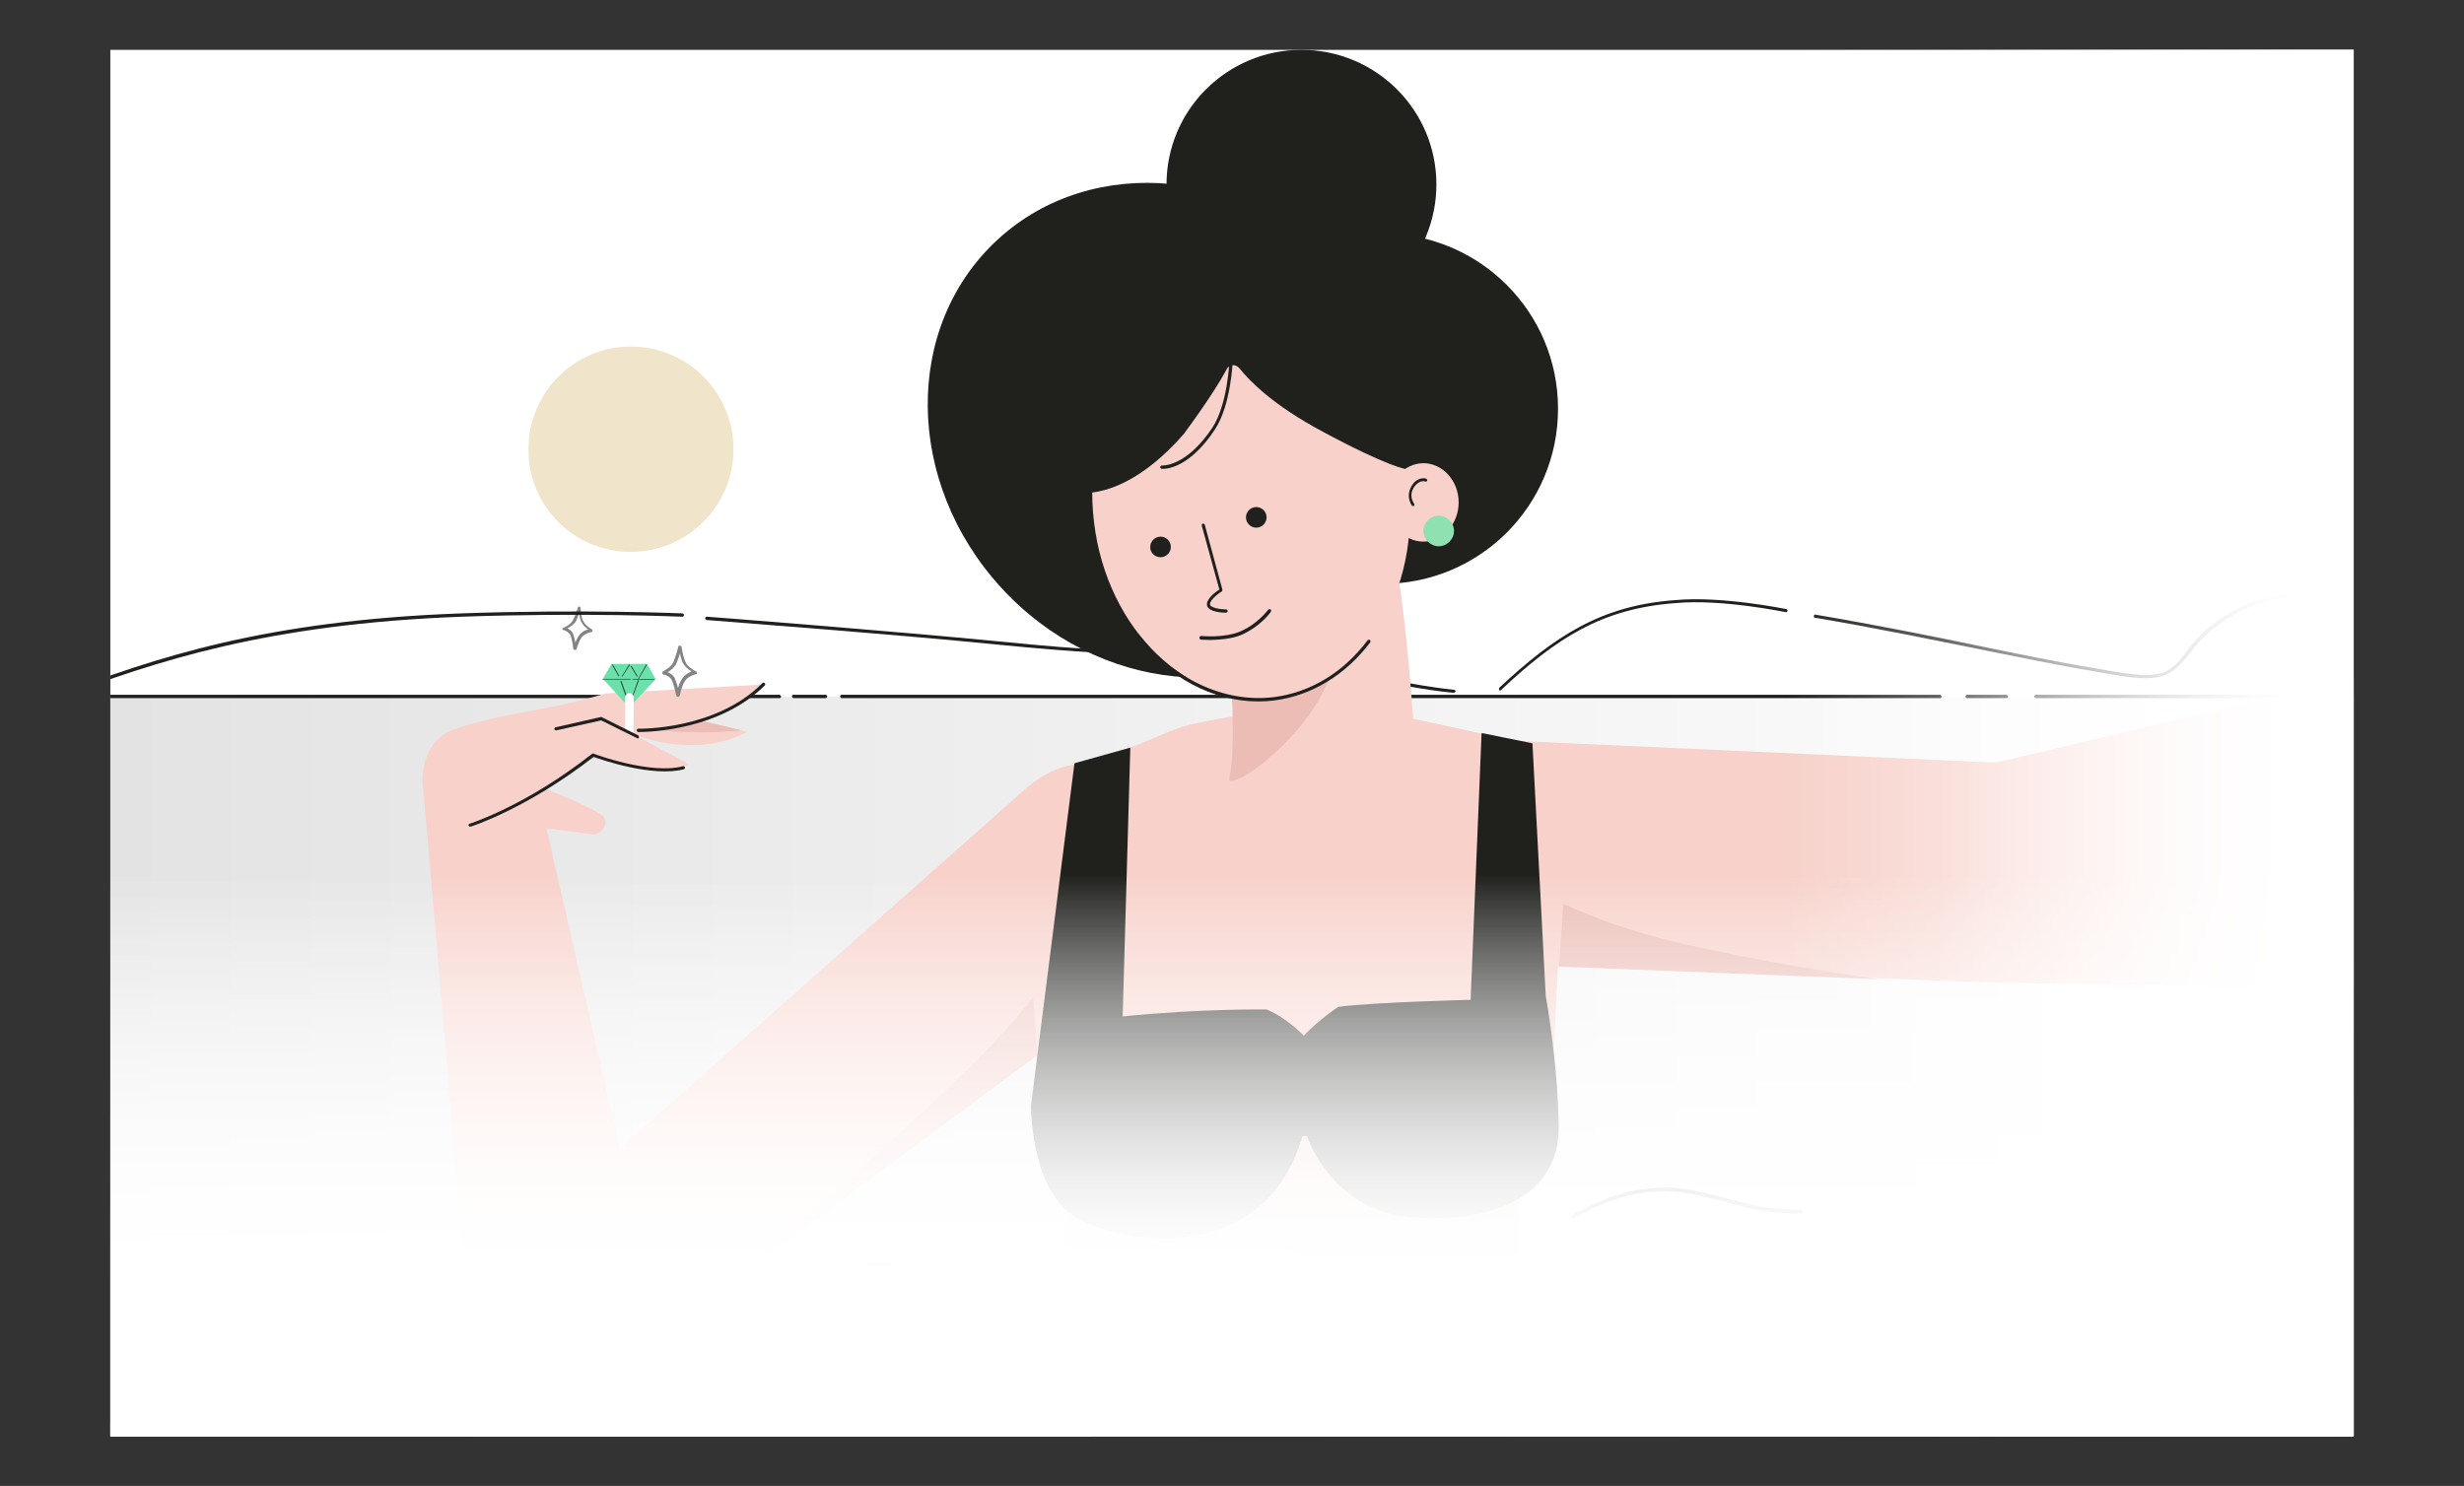 <?xml version="1.0" encoding="utf-8"?>
<!-- Generator: Adobe Illustrator 26.4.0, SVG Export Plug-In . SVG Version: 6.00 Build 0)  -->
<svg version="1.1" id="Layer_1" xmlns="http://www.w3.org/2000/svg" xmlns:xlink="http://www.w3.org/1999/xlink" x="0px" y="0px"
	 viewBox="0 0 741.4 447.2" style="enable-background:new 0 0 741.4 447.2;" xml:space="preserve">
<rect x="0" y="0" width="741.4" height="447.2" fill="#333333" stroke="none"/>
<style type="text/css">
	.st0{clip-path:url(#SVGID_00000110452827878527420000000016852362549551751061_);}
	.st1{fill:#FFFFFF;}
	.st2{fill:url(#SVGID_00000100355955518130253490000018303909865072982711_);}
	.st3{fill:#F6F6F6;}
	.st4{fill:#20211E;}
	.st5{fill:#F7D1CA;}
	.st6{fill:#20201D;}
	.st7{fill:#EBBDB5;}
	.st8{fill:#6CE0AB;}
	.st9{fill:#1E492C;}
	.st10{fill:#90E1B1;}
	.st11{fill:#848484;}
	.st12{fill:#F0E5CA;}
	.st13{fill:url(#SVGID_00000012472154407561147810000007484021793125105079_);}
	.st14{fill:url(#SVGID_00000015343414184235903070000011924801111831496587_);}
	.st15{fill:url(#SVGID_00000151511033598204875980000012062403545427025308_);}
	.st16{fill:url(#SVGID_00000103970188449314693420000018074693542801532090_);}
</style>
<g>
	<g>
		<g>
			<defs>
				<rect id="SVGID_1_" x="33.2" y="15" width="675" height="417.3"/>
			</defs>
			<clipPath id="SVGID_00000097460712880077961350000001058688658736806589_">
				<use xlink:href="#SVGID_1_"  style="overflow:visible;"/>
			</clipPath>
			<g style="clip-path:url(#SVGID_00000097460712880077961350000001058688658736806589_);">
				<rect x="33.2" y="15" class="st1" width="675" height="417.3"/>
				
					<linearGradient id="SVGID_00000132068995266634156530000003152489471023679929_" gradientUnits="userSpaceOnUse" x1="329.2" y1="160.713" x2="1005.8" y2="160.713" gradientTransform="matrix(1 0 0 -1 -296 481.963)">
					<stop  offset="0" style="stop-color:#E3E3E3"/>
					<stop  offset="1" style="stop-color:#FFFFFF"/>
				</linearGradient>
				<path style="fill:url(#SVGID_00000132068995266634156530000003152489471023679929_);" d="M709.8,209.7H33.2v223.1h676.6V209.7z"
					/>
				<path class="st3" d="M19.4,436.1c23.2-14.7,99.7-54.5,166-55s144.2-1.4,144.2-1.4L414,444L19.4,436.1z"/>
				<path class="st4" d="M583.7,210.1H253.3c-0.2,0-0.5-0.2-0.5-0.5s0.2-0.5,0.5-0.5h330.4c0.2,0,0.5,0.2,0.5,0.5
					C584.1,210,584,210.1,583.7,210.1z"/>
				<path class="st4" d="M437.4,208.5L437.4,208.5c-9.6-0.9-18.2-2.9-18.3-2.9c-0.2,0-0.5-0.3-0.3-0.6c0-0.2,0.3-0.5,0.6-0.3
					c0.1,0,8.7,1.9,18.1,2.9c0.2,0,0.5,0.2,0.5,0.5C437.8,208.3,437.6,208.5,437.4,208.5z"/>
				<path class="st4" d="M234.5,210.1H29.4c-0.2,0-0.5-0.2-0.5-0.5s0.2-0.5,0.5-0.5h205.1c0.2,0,0.5,0.2,0.5,0.5
					C235,210,234.9,210.1,234.5,210.1z"/>
				<path class="st4" d="M700.4,210.1h-87.8c-0.2,0-0.5-0.2-0.5-0.5s0.2-0.5,0.5-0.5h87.8c0.2,0,0.5,0.2,0.5,0.5
					C700.9,210,700.6,210.1,700.4,210.1z"/>
				<path class="st5" d="M420.2,170.3c0,0,3.3,16.9,5.4,52.8l-55,13.6l2.7-20.5l-4.9-20.1L420.2,170.3z"/>
				<path class="st6" d="M405.5,186.9c28.6-26.2,28.1-73.1-0.9-104.8S328.8,45.9,300.3,72c-28.6,26.2-28.1,73.1,0.9,104.8
					C330.2,208.5,376.9,213.1,405.5,186.9z"/>
				<path class="st4" d="M43.5,419.8c-0.1,0-0.3-0.1-0.5-0.2c-0.1-0.2,0-0.5,0.2-0.7c36.6-19.1,70.8-32.7,118.8-36.5
					c48.6-3.9,111.6-2.3,112.3-2.2c0.2,0,0.5,0.2,0.5,0.5c0,0.2-0.2,0.5-0.5,0.5c-0.6,0-63.6-1.7-112.2,2.2
					c-47.8,3.9-81.9,17.4-118.3,36.4C43.7,419.7,43.6,419.8,43.5,419.8L43.5,419.8z"/>
				<path class="st6" d="M391.6,96.1c22.4,0,40.6-18.2,40.6-40.6S414,15,391.6,15S351,33.1,351,55.5S369.2,96.1,391.6,96.1z"/>
				<path class="st6" d="M416.1,175.7c29.2,0,52.7-23.6,52.7-52.7s-23.6-52.7-52.7-52.7s-52.7,23.6-52.7,52.7
					S386.9,175.7,416.1,175.7z"/>
				<path class="st5" d="M402.7,212.9c-15-0.6-42.5,4.1-48.4,6.3c-5.8,2.2-17.8,8-30,10.9c0,0-7.3-0.3-16.2,7.7
					c-8.9,8-121.6,107.8-121.6,107.8l-22.1-96.3c0,0,10.9,1.4,13.4,1.7c3.2,0.7,6.1-3.7,3.2-5.7c-3.3-2.6-17-7.9-17-7.9
					s9.5-5.5,14.4-10.3c0,0,19.8,7.1,28.9,2.9l-16.9-9.1c0,0,18.2,7.9,34.4-0.6l-14.5-3.4c0,0,14.1-3.7,19.4-10.9l-47.6,2.7
					c0,0-8.1,2.7-21.6,5.1c-13.5,2.4-21.2,4.6-24.9,6.1c-3.8,1.5-9.5,6.9-8.3,17.5S140.7,395,140.7,395s0.1,17.1,17.1,23.3
					s27.4-5.5,29.5-8.5L318.2,313l0.5,50.2c0,0,6.6,38.2,9.9,72.8h124.7c0,0,3.9-55.6,3.7-78.9l10.3-36.9l1.5-29.5l132.7,5.1
					l116.5,1.6v-95.6l-117.4,27.7l-145.9-6.6C454.8,223,415.6,213.3,402.7,212.9L402.7,212.9z"/>
				<path class="st7" d="M370.5,205.8c0,0,1.3,20-0.6,28.5c-0.6,2.2,7.4-0.6,18.5-12.5c11-11.8,12.8-21.6,12.8-21.6L370.5,205.8z"/>
				<path class="st8" d="M189.3,212.9l8-8.5l-2.6-4.6H184l-2.6,4.5L189.3,212.9z"/>
				<path class="st9" d="M189.7,204.5L189.7,204.5h-8.3c0,0-0.1,0-0.1-0.1s0-0.1,0.1-0.1h8.3c0,0,0.1,0,0.1,0.1
					C189.8,204.4,189.8,204.5,189.7,204.5L189.7,204.5z"/>
				<path class="st9" d="M196.8,204.6L196.8,204.6l-6.4-0.1c0,0-0.1,0-0.1-0.1s0-0.1,0.1-0.1l6.4,0.1c0,0,0.1,0,0.1,0.1
					C197,204.5,196.9,204.6,196.8,204.6L196.8,204.6z"/>
				<path class="st9" d="M192.1,204.5L192.1,204.5c-0.1,0-0.2-0.1-0.1-0.2l2.4-4.3c0,0,0.1-0.1,0.2,0c0.1,0,0.1,0.1,0,0.2
					L192.1,204.5C192.2,204.5,192.2,204.5,192.1,204.5L192.1,204.5z"/>
				<path class="st9" d="M191.7,203.7c0,0-0.1,0-0.1-0.1l-1.8-3c0,0,0-0.1,0-0.2c0.1,0,0.1,0,0.2,0l1.8,3
					C191.8,203.5,191.8,203.6,191.7,203.7C191.8,203.7,191.7,203.7,191.7,203.7L191.7,203.7z"/>
				<path class="st9" d="M187.2,203.7L187.2,203.7c-0.1,0-0.2-0.1-0.1-0.2l2.2-3.5c0,0,0.1-0.1,0.2,0c0.1,0,0.1,0.1,0,0.2
					L187.2,203.7C187.3,203.7,187.2,203.7,187.2,203.7L187.2,203.7z"/>
				<path class="st9" d="M186.2,203.6c0,0-0.1,0-0.1-0.1l-1.9-3.3c0,0,0-0.1,0-0.2c0,0,0.1,0,0.2,0l1.9,3.3
					C186.3,203.4,186.3,203.6,186.2,203.6L186.2,203.6L186.2,203.6z"/>
				<path class="st9" d="M188.9,211.1c0,0-0.1,0-0.1-0.1l-2.1-5.9c0,0,0-0.1,0.1-0.2c0.1,0,0.1,0,0.2,0.1l2.1,5.9
					C189,211,189,211.1,188.9,211.1L188.9,211.1L188.9,211.1z"/>
				<path class="st9" d="M189.8,211.3C189.8,211.3,189.7,211.3,189.8,211.3c-0.1,0-0.2-0.1-0.1-0.2l2.2-6.3c0,0,0.1-0.1,0.2-0.1
					c0.1,0,0.1,0.1,0.1,0.2L189.8,211.3C189.9,211.1,189.8,211.3,189.8,211.3z"/>
				<path class="st5" d="M383.7,210c26.2-3.2,44-32.1,40-64.5s-28.5-55.9-54.5-52.7c-26.2,3.2-44,32.1-40,64.5
					C333.1,189.6,357.6,213.2,383.7,210z"/>
				<path class="st4" d="M378.6,211.1c-13.6,0-27.1-7.1-36.8-19.7c-0.1-0.2-0.1-0.5,0.1-0.7c0.2-0.1,0.5-0.1,0.7,0.1
					c10.6,13.7,25.8,20.8,40.7,19c11-1.4,20.9-7.4,28.2-17.1c0.1-0.2,0.5-0.2,0.7-0.1c0.2,0.1,0.2,0.5,0.1,0.7
					c-7.4,9.8-17.7,16.1-28.9,17.5C381.8,211,380.2,211.1,378.6,211.1L378.6,211.1z"/>
				<path class="st4" d="M364.4,192.6c-1.7,0-2.9-0.1-3-0.1c-0.2,0-0.5-0.2-0.5-0.6c0-0.2,0.2-0.5,0.6-0.5c0.1,0,6.9,0.7,11.8-1.4
					c5.4-2.4,8.2-6.5,8.3-6.5c0.1-0.2,0.5-0.2,0.7-0.1c0.2,0.1,0.2,0.5,0.1,0.7s-3,4.3-8.7,6.9C370.7,192.3,367,192.5,364.4,192.6
					L364.4,192.6z"/>
				<path class="st4" d="M368.9,184.4c-0.8,0-5.1-0.1-5.7-2.1c-0.5-1.9,2.6-4.2,3.7-4.9l-5.3-19.2c-0.1-0.2,0.1-0.5,0.3-0.6
					s0.5,0.1,0.6,0.3l5.3,19.5c0,0.2,0,0.5-0.2,0.6c-1.5,0.9-3.8,2.9-3.5,4c0.2,0.9,3,1.4,4.8,1.4c0.2,0,0.5,0.2,0.5,0.5
					C369.4,184.2,369.2,184.3,368.9,184.4L368.9,184.4z"/>
				<path class="st4" d="M378,158.8c1.7,0,3.1-1.4,3.1-3.1c0-1.7-1.4-3.1-3.1-3.1s-3.1,1.4-3.1,3.1
					C374.9,157.4,376.3,158.8,378,158.8z"/>
				<path class="st4" d="M349.2,167.7c1.7,0,3.1-1.4,3.1-3.1s-1.4-3.1-3.1-3.1s-3.1,1.4-3.1,3.1C346,166.3,347.5,167.7,349.2,167.7z
					"/>
				<path class="st6" d="M322.9,148.1c0,0,14.4,4.1,33.3-17.5c7.3-9.9,11.1-16.1,12.9-19.5c0.8-1.5,2.7-1.6,3.8-0.3
					c3.2,4,10.3,11.2,24.9,19c20.2,10.9,25.4,11.4,25.4,11.4h25.2V88.9H321.8L322.9,148.1L322.9,148.1z"/>
				<path class="st4" d="M349.9,141.1c-0.1,0-0.2,0-0.3,0c-0.2,0-0.5-0.2-0.5-0.5c0-0.2,0.2-0.5,0.5-0.5c0.1,0,7.3,0.5,15.2-11.4
					c4.6-7,5.1-19.8,5.1-20s0.1-0.5,0.5-0.5c0.2,0,0.5,0.2,0.5,0.5c0,0.6-0.6,13.3-5.3,20.5C358.2,140.4,351.5,141.1,349.9,141.1
					L349.9,141.1z"/>
				<path class="st5" d="M428.3,163c5.8,0,10.6-5.3,10.6-11.8s-4.8-11.8-10.6-11.8s-10.6,5.3-10.6,11.8
					C417.7,157.7,422.4,163,428.3,163z"/>
				<path class="st4" d="M425.1,152.3c-0.1,0-0.3-0.1-0.3-0.2c-1.6-2.5-0.8-4.9,0.3-6.4c1.1-1.5,2.9-2.1,4.1-1.6
					c0.2,0.1,0.3,0.3,0.2,0.6c-0.1,0.2-0.3,0.3-0.6,0.2c-0.9-0.3-2.2,0.2-3.1,1.4c-0.5,0.6-1.9,2.7-0.2,5.3c0.1,0.2,0.1,0.5-0.1,0.7
					C425.2,152.3,425.1,152.3,425.1,152.3L425.1,152.3z"/>
				<path class="st10" d="M432.9,164.4c2.5,0,4.6-2.1,4.6-4.6s-2.1-4.6-4.6-4.6s-4.6,2.1-4.6,4.6
					C428.3,162.3,430.4,164.4,432.9,164.4z"/>
				<path class="st4" d="M141.5,248.8c-0.2,0-0.3-0.1-0.5-0.3c-0.1-0.2,0-0.5,0.3-0.6c0.1,0,17-5.4,36.8-21c0.1-0.1,0.3-0.1,0.5-0.1
					c0.1,0.1,17.1,6.4,26.9,3.8c0.2-0.1,0.5,0.1,0.6,0.3s-0.1,0.5-0.3,0.6c-9.4,2.5-24.9-2.9-27.2-3.7
					C158.5,243.4,141.7,248.8,141.5,248.8L141.5,248.8L141.5,248.8z"/>
				<path class="st7" d="M351.6,369.5c0,0,52.7,4.8,86.2,28.5c9.6,6.5,14.4,15.4,16.7,21.8c1.1-18.3,2.7-47.3,2.5-62.7l3.1-11.1
					l-77.2-19.5L351.6,369.5L351.6,369.5z"/>
				<path class="st7" d="M203.9,218.2c-5.8,1.3-7.9,1.3-7.9,1.3s10.7,1.8,27.2,0.3l-12.9-3.1c0,0,0.6-0.1,1.5-0.5l-0.5-0.1
					C211.3,216.2,209.8,217,203.9,218.2L203.9,218.2z"/>
				<path class="st7" d="M470.4,272l-1.3,18.9l96.1,3.8c-16.3-2.3-36.8-5.7-59-10.7C485,279.2,470.4,272,470.4,272z"/>
				<path class="st7" d="M288.7,324.1c-31.3,30.1-59.6,53.7-77.9,68.5l101.4-75.1l-1.4-17.5C310.9,300,305.1,308.4,288.7,324.1
					L288.7,324.1z"/>
				<path class="st11" d="M204.1,209.7C204.1,209.7,204,209.7,204.1,209.7c-0.3,0-0.5-0.1-0.6-0.3c0,0-0.7-3.4-1.4-4.8
					c-0.7-1.3-2.5-1.6-2.5-1.6c-0.2,0-0.3-0.2-0.3-0.5s0.1-0.3,0.2-0.5c0,0,2.3-1,3.1-2.7c0.8-1.8,1.5-4.7,1.5-4.7
					c0-0.2,0.2-0.3,0.5-0.3c0.2,0,0.5,0.2,0.5,0.5c0,0,0.5,3.5,1.4,4.9s3,2.4,3,2.4c0.1,0.1,0.2,0.2,0.2,0.5s-0.1,0.3-0.3,0.3
					c0,0-2.2,0.5-3.2,1.9c-1.1,1.5-1.7,4.6-1.7,4.7C204.5,209.4,204.2,209.7,204.1,209.7L204.1,209.7z M200.9,202.3
					c0.7,0.3,1.6,0.8,2.1,1.7c0.3,0.8,0.8,2.1,1,3.1c0.3-1,0.8-2.3,1.4-3.1c0.7-1,1.9-1.6,2.7-1.9c-0.8-0.5-1.8-1.3-2.4-2.2
					c-0.6-0.8-0.9-2.2-1.1-3.3c-0.2,0.9-0.7,1.9-1,2.9C203,200.8,201.8,201.8,200.9,202.3L200.9,202.3z"/>
				<path class="st11" d="M173,195.6C173,195.6,172.9,195.6,173,195.6c-0.2,0-0.5-0.1-0.5-0.3c0,0-0.3-3-0.9-4.2
					c-0.5-1.1-2.1-1.5-2.1-1.5c-0.1,0-0.3-0.2-0.3-0.3s0.1-0.3,0.2-0.3c0,0,2.1-0.8,2.9-2.2c0.8-1.5,1.6-3.9,1.6-4
					c0-0.2,0.2-0.3,0.5-0.2c0.2,0,0.3,0.2,0.3,0.3c0,0,0.1,3.1,0.9,4.2c0.7,1.3,2.4,2.2,2.5,2.3s0.2,0.2,0.2,0.5
					c0,0.1-0.1,0.3-0.3,0.3c0,0-1.9,0.3-2.9,1.5c-1,1.3-1.7,3.9-1.7,3.9C173.4,195.5,173.1,195.6,173,195.6L173,195.6z M170.7,189.1
					c0.6,0.3,1.4,0.8,1.7,1.6c0.3,0.7,0.6,1.8,0.7,2.7c0.3-0.8,0.8-1.8,1.4-2.5c0.7-0.8,1.7-1.3,2.5-1.5c-0.7-0.5-1.5-1.1-1.9-1.9
					c-0.5-0.7-0.7-1.9-0.8-2.9c-0.3,0.8-0.7,1.7-1,2.4C172.6,188,171.5,188.7,170.7,189.1L170.7,189.1z"/>
				<path class="st1" d="M190.6,221.2l-2.5-1.4v-9.9c0-0.7,0.6-1.3,1.3-1.3s1.3,0.6,1.3,1.3L190.6,221.2L190.6,221.2z"/>
				<path class="st4" d="M192.4,220.3c-0.2,0-0.3,0-0.3,0c-0.2,0-0.5-0.2-0.5-0.5c0-0.2,0.2-0.5,0.5-0.5c0.2,0,23.2,0.5,37.3-13.7
					c0.2-0.2,0.5-0.2,0.7,0s0.2,0.5,0,0.7C216.6,219.7,195.4,220.3,192.4,220.3z"/>
				<path class="st4" d="M192,222.2c0,0-0.1,0-0.2,0l-10.9-5.4l-13.5,3c-0.2,0-0.5-0.1-0.6-0.3c0-0.2,0.1-0.5,0.3-0.6l13.6-3.1
					c0.1,0,0.2,0,0.3,0l11,5.5c0.2,0.1,0.3,0.3,0.2,0.6C192.4,222.1,192.1,222.2,192,222.2L192,222.2z"/>
				<path class="st12" d="M189.8,166.1c17,0,30.9-13.8,30.9-30.9s-13.8-30.9-30.9-30.9S159,118.2,159,135.2
					C158.9,152.3,172.7,166.1,189.8,166.1z"/>
				<path class="st4" d="M473.5,366.5c-0.1,0-0.3-0.1-0.5-0.2c-0.1-0.2,0-0.5,0.2-0.7c7.7-4.2,16.2-8.1,27.6-8.2
					c6.4-0.1,13.8,1.9,20.5,3.7c4,1,7.9,2.1,10.7,2.4c7.2,0.8,9.8,0.6,9.8,0.6c0.2,0,0.5,0.1,0.6,0.5c0,0.2-0.1,0.5-0.5,0.6
					c-0.1,0-2.7,0.3-10.1-0.6c-2.9-0.3-6.7-1.4-10.9-2.4c-6.5-1.7-13.7-3.7-20-3.7h-0.2c-11.1,0.1-19.5,3.9-27.1,8.1
					C473.6,366.5,473.5,366.6,473.5,366.5L473.5,366.5z"/>
				<path class="st4" d="M17.5,210.1c-0.2,0-0.3-0.1-0.5-0.3c-0.1-0.2,0-0.5,0.2-0.6c29.4-11.3,62.9-22.5,121.6-24.6
					c36.9-1.3,66.2,0,66.5,0c0.2,0,0.5,0.2,0.5,0.5s-0.2,0.5-0.5,0.5s-29.5-1.3-66.4,0C80.3,187.8,46.9,199,17.5,210.1
					C17.7,210.1,17.7,210.2,17.5,210.1L17.5,210.1z"/>
				<path class="st4" d="M338.6,196.7c-1.9,0-11.9-0.1-38.4-2.7c-29.6-3-86.9-7.3-87.5-7.4c-0.2,0-0.5-0.2-0.5-0.5s0.2-0.5,0.5-0.5
					c0.6,0,57.8,4.5,87.5,7.4c29.6,3,38.5,2.7,38.6,2.7c0.2,0,0.5,0.2,0.5,0.5c0,0.2-0.2,0.5-0.5,0.5
					C338.9,196.7,338.8,196.7,338.6,196.7L338.6,196.7z"/>
				<path class="st4" d="M451.4,207.8c-0.1,0-0.2,0-0.3-0.1c-0.1-0.2-0.1-0.5,0-0.7c16.6-15.5,30.6-24.8,53-26.4
					c14.1-1.3,33.2,2.7,33.4,2.7s0.5,0.3,0.3,0.6c0,0.2-0.3,0.5-0.6,0.3c-0.2,0-19.2-4-33-2.7c-22.3,1.6-36.1,10.7-52.6,26.2
					C451.6,207.8,451.5,207.9,451.4,207.8L451.4,207.8z"/>
				<path class="st4" d="M645.7,204.1c-4.2,0-9.9-1-18.5-2.6h-0.3c-8.3-1.5-18.4-3.5-29.2-5.7c-15.9-3.2-33.8-6.9-51.6-9.9
					c-0.2,0-0.5-0.2-0.3-0.6c0-0.2,0.3-0.5,0.6-0.3c17.7,3,35.7,6.6,51.6,9.9c10.6,2.2,20.8,4.2,29.2,5.7h0.3
					c20.5,3.7,24.1,4.3,30.4-4.5c4.9-6.9,16.5-18.3,39.9-17.9h0.1c7.2,0,13.7,0.7,13.8,0.7c0.2,0,0.5,0.2,0.5,0.6
					c0,0.2-0.2,0.5-0.6,0.5c0,0-6.5-0.7-13.7-0.7h-0.1c-23-0.3-34.3,10.9-39.1,17.6C654.6,202,651.6,204.1,645.7,204.1L645.7,204.1z
					"/>
				<path class="st4" d="M248.4,210.1h-9.6c-0.2,0-0.5-0.2-0.5-0.5s0.2-0.5,0.5-0.5h9.6c0.2,0,0.5,0.2,0.5,0.5
					C248.8,210,248.6,210.1,248.4,210.1z"/>
				<path class="st4" d="M603.7,210.1h-11.8c-0.2,0-0.5-0.2-0.5-0.5s0.2-0.5,0.5-0.5h11.8c0.2,0,0.5,0.2,0.5,0.5
					C604.2,210,603.9,210.1,603.7,210.1z"/>
				<path class="st6" d="M323.3,229.7l-13.1,103.1c0,0-0.1,23.8,12.2,32.7c12.3,8.9,57.8,16.9,69.5-23.6h1.4c0,0,7.3,23.2,32.8,24.6
					c25.5,1.3,43-7.8,42.9-27.2c-0.2-19.4-3.9-39.6-3.9-39.6l-4-76l-15.3-3.1l-3.3,80.3c0,0-28.9,0.7-39.8,2.1c0,0-5.8,3.8-10.4,8.7
					c0,0-5.1-5.4-11.2-7.9c0,0-19.8-0.3-43.3,2.1l2.3-80.9L323.3,229.7L323.3,229.7z"/>
				
					<linearGradient id="SVGID_00000049903274689976190760000018242696840016082616_" gradientUnits="userSpaceOnUse" x1="668.75" y1="93.733" x2="668.75" y2="218.92" gradientTransform="matrix(1 0 0 -1 -296 481.963)">
					<stop  offset="0" style="stop-color:#FFFFFF"/>
					<stop  offset="1" style="stop-color:#FFFFFF;stop-opacity:0"/>
				</linearGradient>
				
					<rect x="27.5" y="3.5" style="fill:url(#SVGID_00000049903274689976190760000018242696840016082616_);" width="690.5" height="428.7"/>
				
					<linearGradient id="SVGID_00000055679429448785829180000010131503257503859076_" gradientUnits="userSpaceOnUse" x1="668.75" y1="93.733" x2="668.75" y2="218.92" gradientTransform="matrix(1 0 0 -1 -296 481.963)">
					<stop  offset="0" style="stop-color:#FFFFFF"/>
					<stop  offset="1" style="stop-color:#FFFFFF;stop-opacity:0"/>
				</linearGradient>
				
					<rect x="27.5" y="3.5" style="fill:url(#SVGID_00000055679429448785829180000010131503257503859076_);" width="690.5" height="428.7"/>
				
					<linearGradient id="SVGID_00000029762686189068022840000012286007520929877949_" gradientUnits="userSpaceOnUse" x1="1537.101" y1="-200.365" x2="1537.101" y2="-75.178" gradientTransform="matrix(6.123234e-17 -1 -1 -6.123234e-17 507.949 1754.951)">
					<stop  offset="0" style="stop-color:#FFFFFF"/>
					<stop  offset="1" style="stop-color:#FFFFFF;stop-opacity:0"/>
				</linearGradient>
				
					<rect x="323.6" y="-127.4" style="fill:url(#SVGID_00000029762686189068022840000012286007520929877949_);" width="428.7" height="690.5"/>
				
					<linearGradient id="SVGID_00000059311441139931380400000012819732875624532924_" gradientUnits="userSpaceOnUse" x1="1537.101" y1="-183.216" x2="1537.101" y2="-29.447" gradientTransform="matrix(6.123234e-17 -1 -1 -6.123234e-17 507.949 1754.951)">
					<stop  offset="0" style="stop-color:#FFFFFF"/>
					<stop  offset="1" style="stop-color:#FFFFFF;stop-opacity:0"/>
				</linearGradient>
				
					<rect x="323.6" y="-127.4" style="fill:url(#SVGID_00000059311441139931380400000012819732875624532924_);" width="428.7" height="690.5"/>
			</g>
		</g>
	</g>
</g>
</svg>
